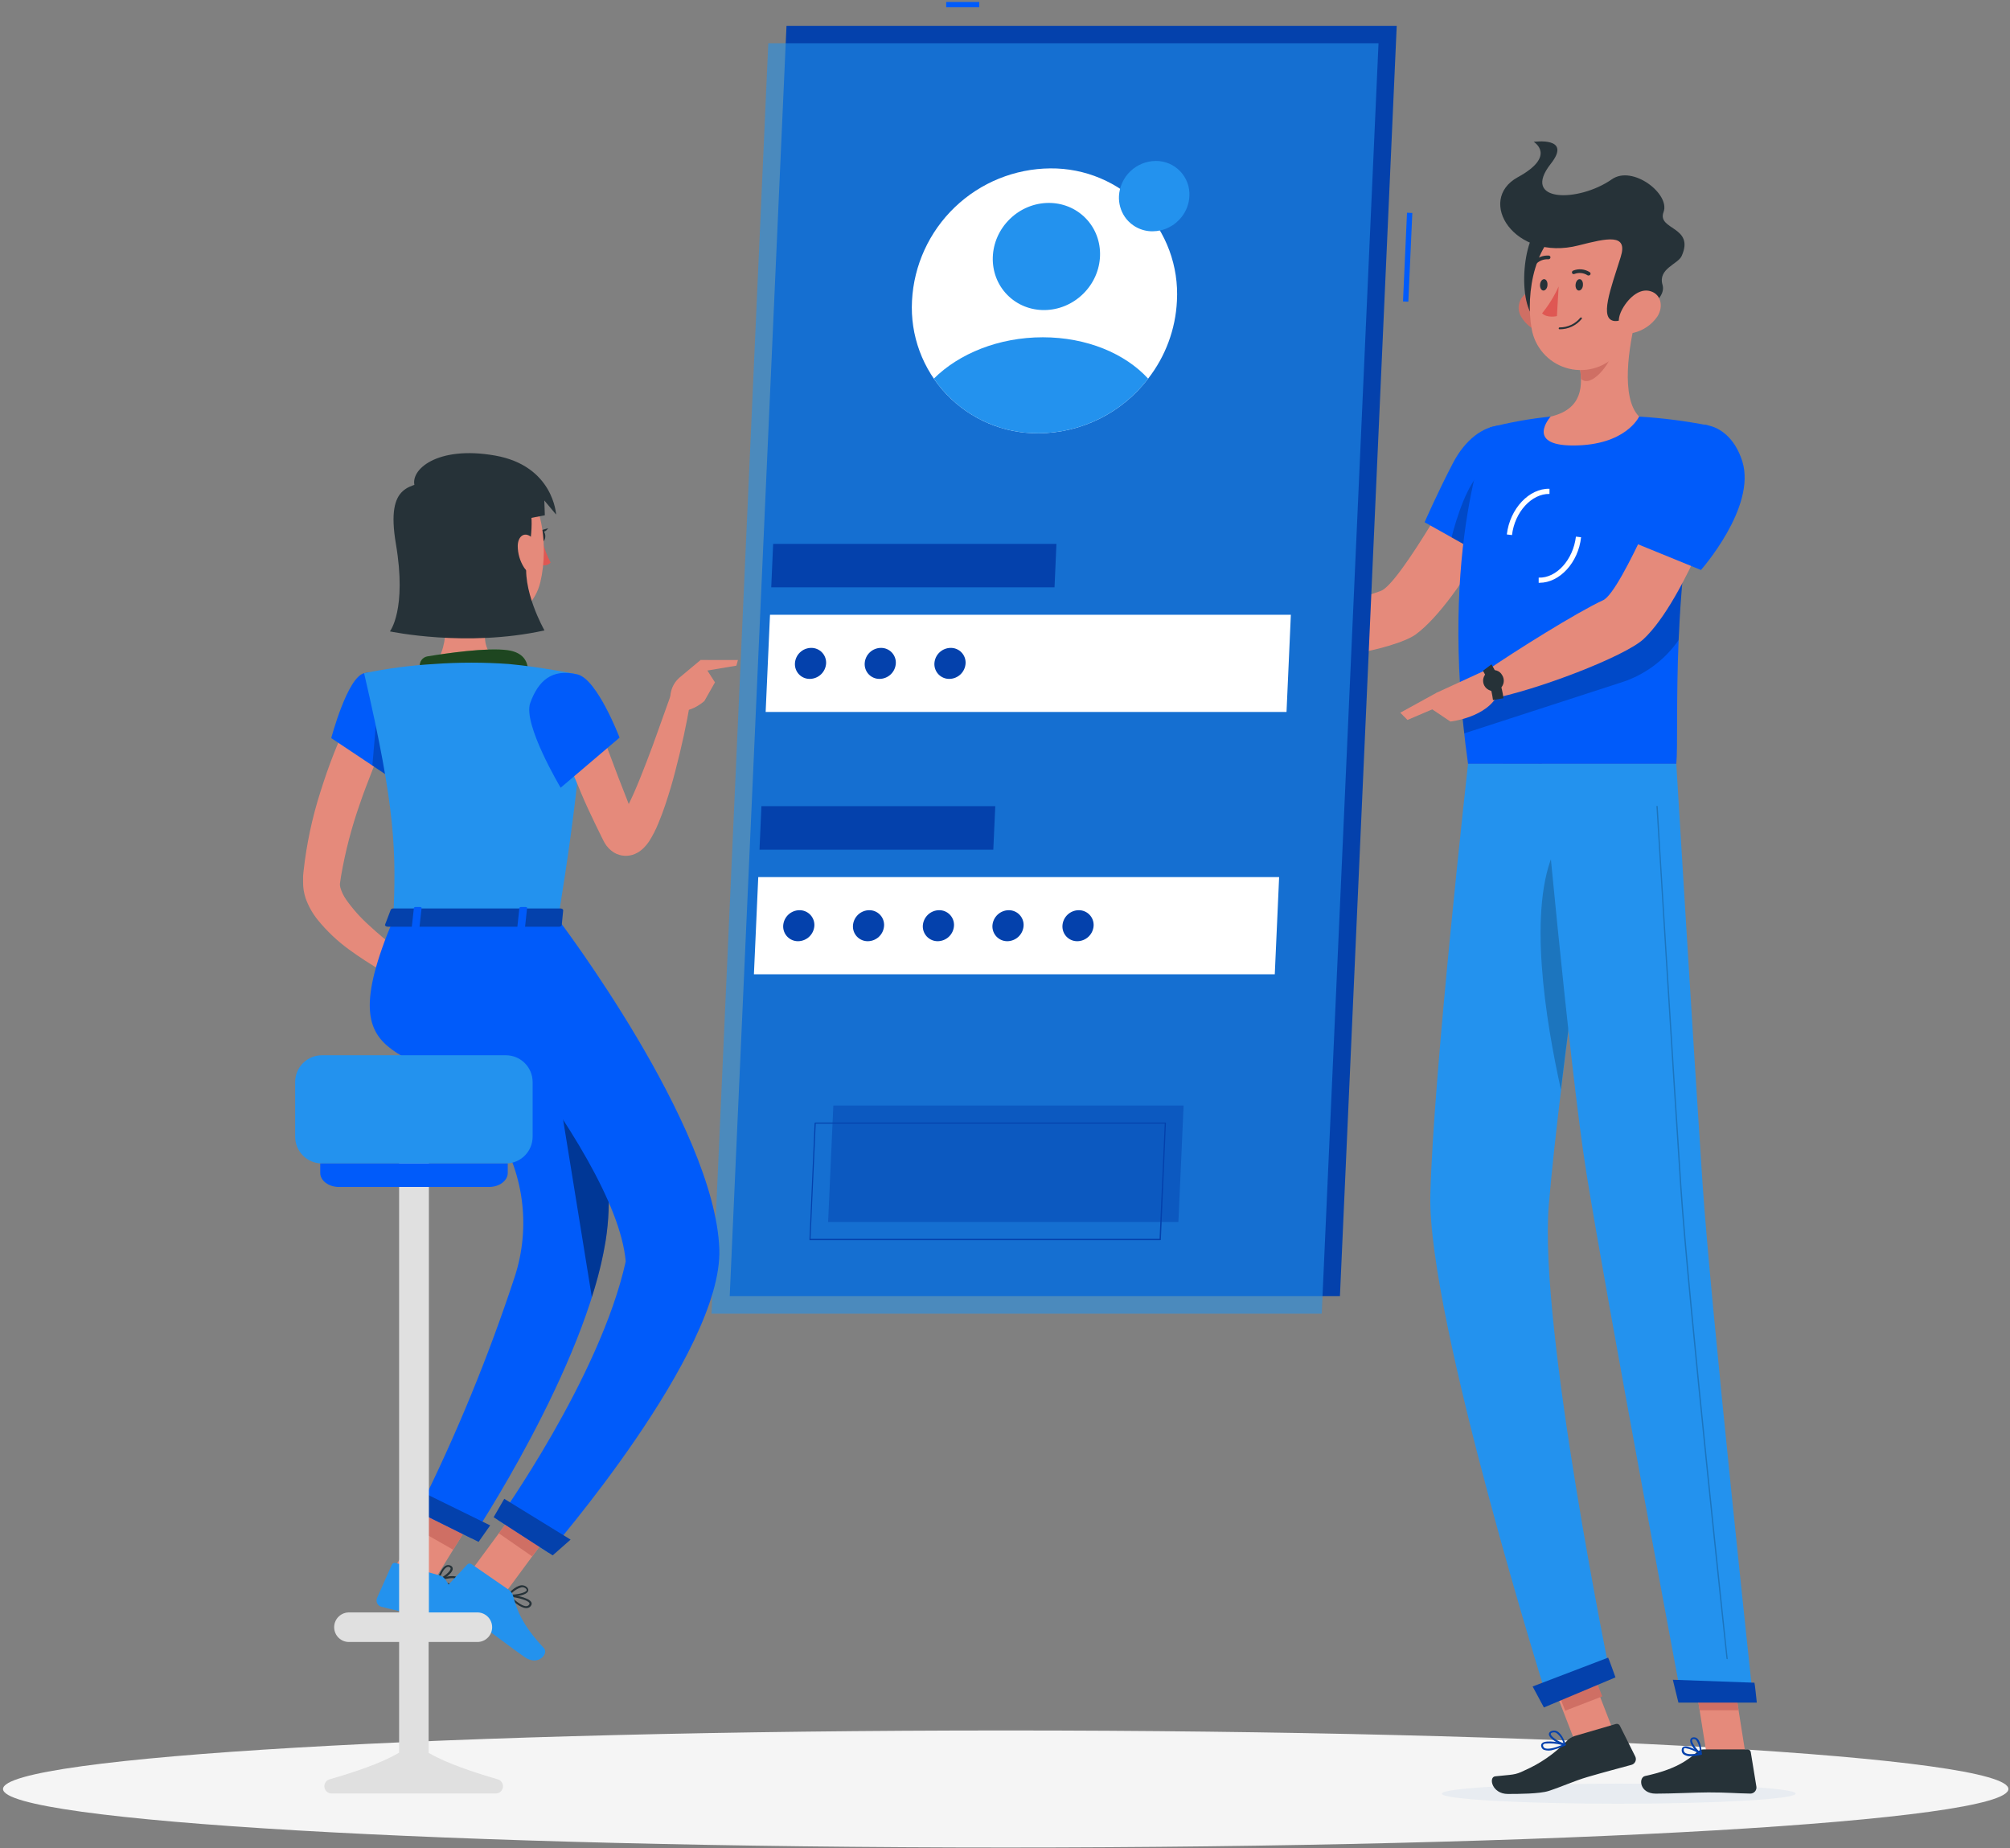<svg xmlns="http://www.w3.org/2000/svg" width="483" height="444" viewBox="0 0 483 444" fill="none"><rect x="0" y="0" width="483" height="444" fill="#808080" stroke="none"/><path d="M241.671 443.857C374.741 443.857 482.616 437.563 482.616 429.798C482.616 422.033 374.741 415.738 241.671 415.738C108.601 415.738 0.727 422.033 0.727 429.798C0.727 437.563 108.601 443.857 241.671 443.857Z" fill="#F5F5F5"></path><path d="M365.008 115.807L352.68 110.839C352.68 110.839 336.414 140.485 331.754 141.988C325.416 144.025 312.293 149.689 304.514 150.682C303.458 151.924 301.73 155.787 301.892 157.19C312.343 160.68 335.308 156.048 340.229 152.396C351.425 144.112 365.008 115.807 365.008 115.807Z" fill="#E58A7B"></path><path d="M368.798 109.063C371.097 117.546 358.645 134.611 358.645 134.611L342.329 125.47C342.329 125.47 345.386 118.452 349.114 111.311C355.091 99.773 366.176 99.388 368.798 109.063Z" fill="#005BFA"></path><path opacity="0.2" d="M348.803 129.12L355.228 132.722L356.359 113.012C352.618 115.881 349.984 124.525 348.803 129.12Z" fill="black"></path><path d="M358.061 102.679C358.061 102.679 345.361 130.922 352.767 183.508H402.81C403.605 175.833 400.971 138.374 410.502 102.207C405.013 101.135 399.458 100.425 393.875 100.083C386.794 99.673 379.694 99.673 372.613 100.083C367.704 100.581 362.839 101.449 358.061 102.679Z" fill="#005BFA"></path><g style="mix-blend-mode:multiply"><path d="M346.454 430.915C346.38 432.257 365.356 433.337 388.83 433.337C412.304 433.337 431.417 432.257 431.491 430.915C431.566 429.574 412.602 428.506 389.116 428.506C365.629 428.506 346.541 429.586 346.454 430.915Z" fill="#E8ECF1"></path></g><path d="M379.859 395.671L370.983 399.104L378.628 418.845L387.504 415.411L379.859 395.671Z" fill="#E58A7B"></path><path d="M419.437 421.364H410.08L406.65 399.716H416.007L419.437 421.364Z" fill="#E58A7B"></path><path d="M409.434 420.283H419.947C420.129 420.284 420.305 420.349 420.444 420.467C420.583 420.586 420.675 420.749 420.705 420.929L422.059 429.238C422.088 429.447 422.071 429.659 422.01 429.86C421.95 430.062 421.846 430.248 421.707 430.405C421.568 430.563 421.396 430.689 421.204 430.775C421.012 430.861 420.803 430.904 420.593 430.902C416.927 430.84 415.162 430.617 410.54 430.617C407.694 430.617 401.841 430.915 397.889 430.915C393.937 430.915 393.676 427.04 395.304 426.68C402.611 425.102 405.445 422.954 407.88 420.867C408.31 420.49 408.862 420.282 409.434 420.283Z" fill="#263238"></path><path d="M378.366 417.079L388.308 414.173C388.485 414.123 388.675 414.135 388.844 414.207C389.014 414.28 389.153 414.408 389.24 414.57L392.968 422.022C393.055 422.211 393.099 422.417 393.098 422.625C393.097 422.833 393.05 423.038 392.961 423.226C392.872 423.414 392.744 423.581 392.584 423.714C392.424 423.847 392.237 423.944 392.036 423.997C388.42 424.991 385.997 425.599 381.473 426.916C378.354 427.822 375.173 429.3 372.091 430.282C369.954 430.965 364.933 430.99 362.336 430.99C358.496 430.99 357.638 426.941 359.291 426.754C363.454 426.295 364.013 426.506 366.312 425.351C370.074 423.707 373.483 421.354 376.353 418.42C376.895 417.804 377.589 417.341 378.366 417.079Z" fill="#263238"></path><path d="M306.08 150.632L295.79 146.322L291.553 157.724C295.77 158.366 300.06 158.366 304.278 157.724L306.08 150.632Z" fill="#E58A7B"></path><path d="M288.135 146.024L287.862 153.601L291.553 157.699L295.79 146.298L288.135 146.024Z" fill="#E58A7B"></path><path d="M381.076 397.347L372.173 400.782L376.116 410.99L385.019 407.555L381.076 397.347Z" fill="#CF6F64"></path><path d="M416.007 399.716H406.65L408.427 410.881H417.784L416.007 399.716Z" fill="#CF6F64"></path><path opacity="0.2" d="M351.177 169.288C351.363 171.536 351.574 173.833 351.848 176.193L389.054 164.121C394.864 162.4 399.914 158.75 403.37 153.775C403.519 150.459 403.705 146.969 403.991 143.33C404.115 141.566 404.264 139.753 404.426 137.915C404.587 136.076 404.811 134.04 405.047 132.077L351.177 169.288Z" fill="black"></path><path d="M363.33 128.55L362.087 128.401C362.821 122.191 367.456 117.297 372.34 117.421V118.663C368.065 118.576 363.989 122.985 363.33 128.55Z" fill="white"></path><path d="M369.953 140.013H369.742V138.771C374.017 138.932 378.031 134.474 378.69 128.922L379.932 129.071C379.274 135.144 374.788 140.013 369.953 140.013Z" fill="white"></path><path d="M393.179 76.149C391.427 82.993 389.364 95.525 393.875 100.083C393.875 100.083 390.719 107.026 378.006 107.026C366.387 107.026 372.613 100.083 372.613 100.083C380.342 98.269 380.479 92.631 379.46 87.29L393.179 76.149Z" fill="#E58A7B"></path><path d="M387.587 80.695L379.473 87.29C379.724 88.518 379.87 89.764 379.908 91.016C382.281 93.376 387.041 87.402 387.525 84.347C387.771 83.144 387.793 81.906 387.587 80.695Z" fill="#CF6F64"></path><path d="M365.517 76.063C366.082 77.041 366.842 77.892 367.751 78.563C368.66 79.234 369.697 79.711 370.798 79.963C373.781 80.621 375.272 77.876 374.452 75.119C373.719 72.635 371.271 69.294 368.238 69.865C367.589 69.999 366.981 70.286 366.465 70.703C365.95 71.12 365.542 71.654 365.275 72.261C365.009 72.868 364.892 73.53 364.934 74.192C364.976 74.853 365.176 75.495 365.517 76.063Z" fill="#CF6F64"></path><path d="M370.451 54.166C365.803 56.29 364.163 74.746 370.003 77.479C375.844 80.211 379.249 50.13 370.451 54.166Z" fill="#263238"></path><path d="M394.596 65.853C393.478 75.119 393.353 80.571 388.383 85.316C386.842 86.89 384.897 88.008 382.761 88.547C380.624 89.086 378.381 89.025 376.277 88.369C374.174 87.714 372.293 86.49 370.841 84.834C369.39 83.177 368.425 81.152 368.052 78.981C366.549 70.66 368.624 56.911 377.919 53.222C379.872 52.361 382.02 52.038 384.14 52.286C386.26 52.534 388.276 53.345 389.977 54.633C391.678 55.922 393.003 57.642 393.816 59.614C394.628 61.587 394.897 63.742 394.596 65.853Z" fill="#E58A7B"></path><path d="M379.323 58.96C386.208 57.209 391.266 56.017 389.451 61.742C387.053 69.393 384.17 76.795 388.035 77.131C390.396 77.342 400.834 72.92 399.505 68.437C398.349 64.537 403.233 63.469 404.103 61.494C407.321 54.34 398.113 55.284 399.753 50.937C401.394 46.59 392.297 39.585 387.326 43.075C379.236 48.714 365.356 48.627 372.65 39.349C377.882 32.729 368.549 34.083 368.549 34.083C368.549 34.083 374.191 37.424 364.697 42.59C354.656 48.105 363.864 62.922 379.323 58.96Z" fill="#263238"></path><path d="M398.25 76.063C396.89 78.028 394.849 79.418 392.521 79.963C389.451 80.621 388.271 77.876 389.427 75.119C390.458 72.635 393.291 69.294 396.224 69.865C399.157 70.437 399.828 73.629 398.25 76.063Z" fill="#E58A7B"></path><path d="M352.767 183.508C352.767 183.508 344.367 258.649 343.708 287.165C343.037 316.824 372.178 409.366 372.178 409.366L387.09 403.156C387.09 403.156 369.693 318.6 372.178 289.475C374.813 257.717 385.699 183.557 385.699 183.557L352.767 183.508Z" fill="#2392EE"></path><path opacity="0.2" d="M373.644 204.138C366.946 218.023 371.457 245.484 375.086 261.754C376.465 250.266 378.106 237.796 379.659 226.258C379.51 208.522 378.13 194.823 373.644 204.138Z" fill="black"></path><path d="M386.432 398.238C386.506 398.238 388.196 402.983 388.196 402.983L370.998 410.211L368.289 405.169L386.432 398.238Z" fill="#0441AC"></path><path d="M370.525 183.508C370.525 183.508 376.95 254.973 381.2 281.738C385.873 311.061 404.19 408.72 404.19 408.72H421.326C421.326 408.72 411.062 313.434 409.123 284.396C407.011 252.898 402.81 183.508 402.81 183.508H370.525Z" fill="#2392EE"></path><path d="M421.587 404.262C421.662 404.262 422.159 409.043 422.159 409.043H403.32L401.978 403.554L421.587 404.262Z" fill="#0441AC"></path><path opacity="0.2" d="M415.026 398.598C414.987 398.598 414.949 398.585 414.919 398.56C414.89 398.534 414.87 398.499 414.864 398.461C414.765 397.592 405.507 311.521 403.767 285.439C401.878 257.146 398.075 194.388 398.038 193.754C398.036 193.734 398.039 193.713 398.046 193.693C398.052 193.674 398.063 193.656 398.077 193.641C398.091 193.626 398.108 193.613 398.127 193.605C398.146 193.597 398.167 193.593 398.187 193.593C398.228 193.593 398.267 193.608 398.297 193.636C398.327 193.663 398.346 193.701 398.349 193.742C398.349 194.375 402.189 257.084 404.078 285.426C405.817 311.508 415.075 397.517 415.162 398.449C415.166 398.469 415.165 398.49 415.16 398.51C415.155 398.531 415.146 398.55 415.133 398.566C415.12 398.582 415.104 398.596 415.085 398.606C415.067 398.615 415.046 398.621 415.026 398.623V398.598Z" fill="black"></path><path d="M380.38 68.436C380.38 69.194 379.908 69.803 379.41 69.803C378.913 69.803 378.553 69.194 378.603 68.436C378.652 67.679 379.075 67.07 379.572 67.07C380.069 67.07 380.429 67.691 380.38 68.436Z" fill="#263238"></path><path d="M371.855 68.436C371.855 69.194 371.37 69.803 370.886 69.803C370.401 69.803 370.028 69.194 370.066 68.436C370.103 67.679 370.55 67.07 371.047 67.07C371.544 67.07 371.905 67.691 371.855 68.436Z" fill="#263238"></path><path d="M374.539 68.821C373.502 71.135 372.165 73.302 370.562 75.267C371.805 76.509 374.129 75.938 374.129 75.938L374.539 68.821Z" fill="#DF5753"></path><path d="M374.763 79.105C374.734 79.105 374.706 79.099 374.679 79.088C374.653 79.076 374.629 79.06 374.609 79.039C374.589 79.018 374.574 78.993 374.564 78.966C374.554 78.939 374.55 78.91 374.552 78.881C374.555 78.821 374.581 78.764 374.625 78.722C374.669 78.681 374.727 78.658 374.788 78.658C375.738 78.665 376.678 78.458 377.538 78.054C378.398 77.65 379.157 77.058 379.758 76.323C379.802 76.285 379.857 76.265 379.914 76.265C379.971 76.265 380.026 76.285 380.069 76.323C380.109 76.365 380.132 76.42 380.132 76.478C380.132 76.536 380.109 76.592 380.069 76.633C379.425 77.415 378.615 78.043 377.696 78.471C376.778 78.898 375.776 79.115 374.763 79.105Z" fill="#263238"></path><path d="M381.896 66.151C381.836 66.182 381.77 66.198 381.703 66.198C381.636 66.198 381.57 66.182 381.511 66.151C381.046 65.851 380.517 65.664 379.966 65.606C379.416 65.547 378.859 65.619 378.342 65.816C378.292 65.841 378.236 65.856 378.18 65.859C378.124 65.863 378.067 65.855 378.014 65.837C377.961 65.818 377.912 65.789 377.87 65.752C377.828 65.714 377.794 65.668 377.77 65.617C377.724 65.507 377.723 65.382 377.767 65.271C377.811 65.16 377.897 65.07 378.006 65.021C378.656 64.756 379.36 64.651 380.059 64.716C380.758 64.781 381.431 65.013 382.02 65.394C382.068 65.426 382.109 65.467 382.14 65.516C382.172 65.564 382.193 65.618 382.204 65.674C382.214 65.731 382.213 65.789 382.201 65.845C382.188 65.902 382.165 65.955 382.132 66.002C382.069 66.073 381.987 66.125 381.896 66.151Z" fill="#263238"></path><path d="M368.562 63.667C368.496 63.651 368.435 63.616 368.388 63.568C368.347 63.527 368.314 63.479 368.291 63.425C368.269 63.372 368.257 63.315 368.257 63.257C368.257 63.199 368.269 63.142 368.291 63.089C368.314 63.035 368.347 62.987 368.388 62.947C368.864 62.413 369.457 61.996 370.121 61.729C370.785 61.462 371.502 61.351 372.215 61.406C372.272 61.415 372.327 61.436 372.376 61.467C372.425 61.497 372.467 61.538 372.5 61.586C372.532 61.633 372.555 61.687 372.566 61.744C372.577 61.801 372.576 61.859 372.563 61.916C372.537 62.031 372.469 62.132 372.373 62.201C372.277 62.269 372.159 62.3 372.041 62.288C371.477 62.253 370.911 62.346 370.388 62.561C369.865 62.776 369.398 63.108 369.022 63.53C368.965 63.593 368.892 63.639 368.811 63.663C368.73 63.687 368.644 63.689 368.562 63.667Z" fill="#263238"></path><path d="M415.311 114.428L402.387 110.987C402.387 110.987 389.712 142.174 385.226 144.198C379.137 146.981 363.715 156.618 357.154 161.177C356.793 162.729 357.079 166.84 357.899 167.97C369.084 165.933 390.495 157.699 394.969 153.513C405.171 143.962 415.311 114.428 415.311 114.428Z" fill="#E58A7B"></path><path d="M406.29 421.923C405.659 421.973 405.031 421.802 404.513 421.439C404.353 421.294 404.233 421.11 404.166 420.906C404.098 420.701 404.085 420.482 404.128 420.271C404.135 420.139 404.179 420.012 404.253 419.902C404.328 419.793 404.43 419.706 404.55 419.65C405.594 419.116 408.514 420.967 408.85 421.178C408.887 421.2 408.915 421.235 408.931 421.275C408.947 421.315 408.949 421.36 408.937 421.401C408.926 421.445 408.905 421.485 408.874 421.517C408.844 421.55 408.805 421.574 408.763 421.588C407.953 421.787 407.124 421.899 406.29 421.923ZM405.047 419.985C404.953 419.964 404.855 419.964 404.761 419.985C404.714 420.01 404.674 420.047 404.648 420.093C404.621 420.14 404.609 420.193 404.612 420.246C404.579 420.391 404.585 420.541 404.628 420.683C404.672 420.825 404.752 420.953 404.861 421.054C405.345 421.488 406.563 421.538 408.166 421.227C407.212 420.599 406.137 420.176 405.01 419.985H405.047Z" fill="#0441AC"></path><path d="M408.701 421.587C408.668 421.598 408.634 421.598 408.601 421.587C407.669 421.066 405.917 419.016 406.178 417.973C406.217 417.808 406.311 417.66 406.444 417.554C406.576 417.448 406.741 417.39 406.911 417.389C407.078 417.367 407.248 417.381 407.408 417.43C407.569 417.48 407.718 417.563 407.843 417.675C408.875 418.557 408.937 421.264 408.937 421.401C408.943 421.442 408.935 421.483 408.915 421.519C408.895 421.555 408.863 421.584 408.825 421.6C408.783 421.608 408.74 421.604 408.701 421.587ZM407.036 417.799H406.949C406.663 417.799 406.625 417.961 406.613 418.023C406.464 418.631 407.57 420.184 408.489 420.916C408.485 419.867 408.16 418.844 407.557 417.985C407.413 417.86 407.227 417.793 407.036 417.799Z" fill="#0441AC"></path><path d="M373.297 420.37C372.536 420.635 371.708 420.635 370.948 420.37C370.775 420.277 370.629 420.141 370.522 419.976C370.416 419.811 370.353 419.622 370.339 419.427C370.323 419.304 370.339 419.179 370.385 419.064C370.43 418.949 370.504 418.847 370.6 418.768C371.594 417.874 375.658 418.768 376.117 418.942C376.161 418.953 376.2 418.979 376.227 419.015C376.254 419.051 376.268 419.096 376.267 419.141C376.268 419.187 376.256 419.234 376.232 419.273C376.208 419.313 376.172 419.345 376.13 419.364C375.215 419.777 374.267 420.114 373.297 420.37ZM371.271 418.892C371.129 418.921 370.996 418.985 370.886 419.079C370.846 419.108 370.816 419.149 370.798 419.195C370.781 419.241 370.776 419.291 370.786 419.34C370.794 419.47 370.835 419.596 370.905 419.707C370.974 419.817 371.07 419.909 371.184 419.973C371.843 420.321 373.371 420.048 375.347 419.215C374.016 418.88 372.638 418.771 371.271 418.892Z" fill="#0441AC"></path><path d="M376.092 419.365H375.993C374.75 419.141 372.265 417.713 372.19 416.645C372.19 416.396 372.302 416.049 372.899 415.85C373.1 415.778 373.314 415.748 373.528 415.761C373.741 415.773 373.95 415.829 374.141 415.924C375.484 416.583 376.192 418.967 376.229 419.079C376.238 419.117 376.237 419.156 376.226 419.193C376.215 419.23 376.195 419.263 376.167 419.29C376.148 419.321 376.123 419.346 376.092 419.365ZM373.147 416.223H373.023C372.638 416.359 372.638 416.521 372.638 416.57C372.638 417.216 374.44 418.396 375.695 418.794C375.406 417.796 374.794 416.922 373.955 416.31C373.706 416.183 373.418 416.152 373.147 416.223Z" fill="#0441AC"></path><path d="M358.21 160.444L345.249 166.406L343.746 170.132L348.53 173.349C348.53 173.349 357.477 172.38 360.025 166.63L358.21 160.444Z" fill="#E58A7B"></path><path d="M358.757 168.182C358.467 165.693 357.645 163.296 356.346 161.152L358.397 159.612C359.939 162.082 360.923 164.858 361.28 167.747L358.757 168.182Z" fill="#263238"></path><path d="M360.969 162.207C361.243 162.638 361.378 163.143 361.354 163.653C361.331 164.163 361.152 164.653 360.84 165.057C360.528 165.461 360.099 165.76 359.611 165.912C359.124 166.064 358.601 166.062 358.115 165.906C357.628 165.751 357.202 165.449 356.893 165.043C356.584 164.637 356.407 164.145 356.388 163.635C356.369 163.125 356.507 162.621 356.784 162.192C357.061 161.764 357.464 161.431 357.937 161.239C358.468 160.968 359.084 160.918 359.652 161.1C360.22 161.281 360.693 161.679 360.969 162.207Z" fill="#263238"></path><path d="M336.488 171.224L338.216 172.963L349.847 167.995L345.249 166.405L336.488 171.224Z" fill="#E58A7B"></path><path d="M418.679 110.851C422.096 121.868 408.738 136.933 408.738 136.933L390.284 129.407C392.471 123.039 394.993 116.792 397.839 110.69C403.506 98.481 415.224 99.735 418.679 110.851Z" fill="#005BFA"></path><path d="M235.308 0.475H227.368V1.754H235.308V0.475Z" fill="#005BFA"></path><path d="M338.101 51.107L337.14 72.423L338.419 72.48L339.38 51.164L338.101 51.107Z" fill="#005BFA"></path><path d="M335.63 6.213H188.993L175.349 311.398H321.986L335.63 6.213Z" fill="#0441AC"></path><path opacity="0.56" d="M331.256 10.41H184.619L170.975 315.595H317.611L331.256 10.41Z" fill="#2392EE"></path><path d="M310.192 147.701H185.029L183.985 171.051H309.149L310.192 147.701Z" fill="white"></path><path d="M253.862 130.661H185.787L185.328 141.106H253.402L253.862 130.661Z" fill="#0441AC"></path><path d="M307.372 210.721H182.208L181.165 234.07H306.328L307.372 210.721Z" fill="white"></path><path opacity="0.47" d="M284.419 265.604H200.252L198.997 293.587H283.164L284.419 265.604Z" fill="#0441AC"></path><path d="M278.79 297.934H194.623C194.586 297.944 194.548 297.944 194.511 297.934C194.499 297.898 194.499 297.859 194.511 297.823L195.754 269.828C195.754 269.809 195.758 269.79 195.765 269.773C195.773 269.755 195.784 269.74 195.798 269.727C195.812 269.714 195.829 269.704 195.847 269.698C195.865 269.692 195.884 269.69 195.903 269.691H280.07C280.086 269.684 280.103 269.68 280.12 269.68C280.137 269.68 280.154 269.684 280.169 269.691C280.178 269.706 280.183 269.724 280.183 269.741C280.183 269.758 280.178 269.776 280.169 269.791L278.952 297.848C278.937 297.877 278.913 297.901 278.884 297.916C278.856 297.932 278.823 297.938 278.79 297.934ZM194.772 297.636H278.641L279.884 269.94H196.015L194.772 297.636Z" fill="#0441AC"></path><path d="M239.161 193.681H182.967L182.507 204.138H238.689L239.161 193.681Z" fill="#0441AC"></path><path d="M282.816 72.275C282.495 79.07 280.077 85.6 275.894 90.967C272.798 95.021 268.814 98.312 264.247 100.588C259.68 102.863 254.652 104.063 249.549 104.095C245.426 104.126 241.339 103.313 237.542 101.707C233.744 100.1 230.316 97.733 227.469 94.752C224.621 91.771 222.414 88.239 220.984 84.373C219.554 80.507 218.931 76.39 219.153 72.275C219.59 63.734 223.275 55.684 229.454 49.769C235.633 43.855 243.84 40.523 252.395 40.454C256.522 40.416 260.613 41.224 264.415 42.828C268.217 44.432 271.649 46.798 274.501 49.78C277.352 52.762 279.56 56.297 280.991 60.166C282.421 64.035 283.042 68.156 282.816 72.275Z" fill="white"></path><path d="M285.811 47.112C285.73 48.919 285.087 50.656 283.972 52.08C283.147 53.157 282.087 54.031 280.872 54.636C279.657 55.241 278.32 55.56 276.963 55.57C275.649 55.578 274.352 55.264 273.186 54.656C272.021 54.047 271.022 53.163 270.278 52.08C269.292 50.617 268.804 48.874 268.886 47.112C269.006 44.845 269.987 42.708 271.629 41.139C273.271 39.57 275.45 38.685 277.721 38.666C278.817 38.656 279.904 38.871 280.914 39.296C281.924 39.722 282.836 40.35 283.593 41.141C284.351 41.932 284.939 42.87 285.321 43.897C285.702 44.924 285.869 46.018 285.811 47.112Z" fill="#2392EE"></path><path d="M198.512 159.377C198.453 160.377 198.016 161.318 197.289 162.01C196.563 162.701 195.601 163.092 194.598 163.103C194.114 163.108 193.633 163.015 193.187 162.828C192.74 162.64 192.336 162.364 192.001 162.014C191.665 161.665 191.405 161.251 191.236 160.797C191.068 160.343 190.994 159.86 191.019 159.377C191.073 158.374 191.508 157.429 192.236 156.737C192.964 156.044 193.929 155.655 194.934 155.651C195.417 155.647 195.897 155.741 196.343 155.929C196.789 156.117 197.191 156.394 197.527 156.743C197.862 157.091 198.122 157.505 198.291 157.958C198.461 158.411 198.536 158.894 198.512 159.377Z" fill="#0441AC"></path><path d="M215.264 159.377C215.207 160.379 214.771 161.321 214.044 162.013C213.317 162.705 212.353 163.095 211.349 163.103C210.866 163.107 210.387 163.012 209.942 162.824C209.496 162.636 209.094 162.359 208.76 162.01C208.426 161.661 208.167 161.247 207.999 160.794C207.831 160.342 207.757 159.859 207.783 159.377C207.836 158.376 208.27 157.433 208.995 156.741C209.72 156.049 210.682 155.659 211.685 155.651C212.169 155.645 212.649 155.738 213.096 155.926C213.543 156.113 213.946 156.39 214.282 156.739C214.617 157.088 214.878 157.502 215.046 157.956C215.215 158.41 215.289 158.893 215.264 159.377Z" fill="#0441AC"></path><path d="M232.028 159.377C231.971 160.379 231.535 161.321 230.808 162.013C230.081 162.705 229.117 163.095 228.113 163.103C227.63 163.107 227.15 163.012 226.704 162.824C226.258 162.636 225.856 162.359 225.52 162.011C225.185 161.662 224.925 161.248 224.756 160.795C224.586 160.342 224.511 159.86 224.535 159.377C224.591 158.375 225.028 157.432 225.755 156.74C226.482 156.048 227.445 155.659 228.449 155.651C228.933 155.645 229.414 155.738 229.86 155.926C230.307 156.113 230.711 156.39 231.046 156.739C231.382 157.088 231.642 157.502 231.811 157.956C231.979 158.41 232.053 158.893 232.028 159.377Z" fill="#0441AC"></path><path d="M195.692 222.396C195.632 223.397 195.195 224.338 194.468 225.029C193.742 225.721 192.78 226.111 191.777 226.122C191.293 226.126 190.814 226.031 190.368 225.843C189.922 225.656 189.519 225.379 189.184 225.03C188.849 224.681 188.589 224.268 188.419 223.815C188.25 223.362 188.174 222.879 188.198 222.396C188.255 221.394 188.691 220.451 189.418 219.759C190.145 219.067 191.109 218.678 192.113 218.67C192.596 218.666 193.076 218.761 193.522 218.949C193.968 219.136 194.37 219.413 194.706 219.762C195.041 220.111 195.301 220.524 195.47 220.977C195.64 221.43 195.715 221.913 195.692 222.396Z" fill="#0441AC"></path><path d="M212.443 222.396C212.386 223.396 211.952 224.337 211.227 225.028C210.503 225.72 209.543 226.111 208.541 226.122C208.057 226.128 207.576 226.034 207.129 225.847C206.683 225.66 206.279 225.383 205.944 225.034C205.608 224.685 205.348 224.27 205.179 223.817C205.01 223.363 204.936 222.879 204.962 222.396C205.019 221.394 205.455 220.451 206.182 219.759C206.909 219.067 207.872 218.678 208.876 218.67C209.36 218.666 209.839 218.761 210.284 218.949C210.729 219.137 211.131 219.414 211.465 219.763C211.799 220.112 212.059 220.525 212.227 220.978C212.395 221.431 212.468 221.914 212.443 222.396Z" fill="#0441AC"></path><path d="M229.244 222.395C229.187 223.397 228.751 224.34 228.024 225.032C227.297 225.724 226.334 226.113 225.33 226.121C224.846 226.123 224.368 226.027 223.923 225.839C223.478 225.651 223.075 225.374 222.741 225.025C222.406 224.677 222.146 224.264 221.975 223.812C221.805 223.36 221.729 222.878 221.751 222.395C221.81 221.394 222.248 220.453 222.974 219.762C223.7 219.07 224.662 218.68 225.665 218.669C226.15 218.663 226.63 218.757 227.077 218.944C227.523 219.131 227.927 219.408 228.262 219.757C228.598 220.107 228.858 220.521 229.027 220.975C229.196 221.428 229.27 221.912 229.244 222.395Z" fill="#0441AC"></path><path d="M245.971 222.396C245.911 223.397 245.474 224.338 244.747 225.029C244.021 225.721 243.059 226.111 242.056 226.122C241.573 226.124 241.094 226.028 240.649 225.84C240.204 225.651 239.802 225.375 239.467 225.026C239.133 224.678 238.872 224.265 238.702 223.813C238.532 223.361 238.455 222.879 238.477 222.396C238.537 221.395 238.974 220.454 239.701 219.763C240.427 219.071 241.389 218.681 242.392 218.67C242.876 218.666 243.355 218.761 243.801 218.949C244.247 219.136 244.65 219.413 244.985 219.762C245.32 220.111 245.58 220.524 245.75 220.977C245.919 221.43 245.994 221.913 245.971 222.396Z" fill="#0441AC"></path><path d="M262.797 222.396C262.737 223.397 262.3 224.338 261.573 225.029C260.847 225.721 259.885 226.111 258.882 226.122C258.398 226.128 257.918 226.034 257.471 225.847C257.024 225.66 256.621 225.383 256.285 225.034C255.95 224.685 255.689 224.27 255.521 223.817C255.352 223.363 255.278 222.879 255.303 222.396C255.36 221.394 255.796 220.451 256.523 219.759C257.25 219.067 258.214 218.678 259.218 218.67C259.702 218.666 260.181 218.761 260.627 218.949C261.073 219.136 261.476 219.413 261.811 219.762C262.146 220.111 262.406 220.524 262.576 220.977C262.745 221.43 262.82 221.913 262.797 222.396Z" fill="#0441AC"></path><path d="M260.253 70.618C265.455 65.534 265.731 57.386 260.87 52.418C256.009 47.45 247.852 47.544 242.651 52.627C237.449 57.711 237.173 65.859 242.034 70.827C246.895 75.795 255.052 75.701 260.253 70.618Z" fill="#2392EE"></path><path d="M275.894 90.967C272.798 95.021 268.814 98.312 264.247 100.588C259.68 102.864 254.652 104.064 249.549 104.095C244.601 104.137 239.719 102.962 235.332 100.672C230.946 98.383 227.191 95.05 224.397 90.967C230.437 84.956 239.993 81.031 250.581 81.031C261.169 81.031 270.389 84.956 275.894 90.967Z" fill="#2392EE"></path><path d="M93.059 176.678C91.878 179.261 90.635 182.105 89.554 184.862C88.473 187.62 87.367 190.464 86.41 193.296C84.457 198.876 82.969 204.609 81.961 210.435L81.688 212.261C81.662 212.574 81.691 212.889 81.775 213.192C82.068 214.222 82.53 215.195 83.142 216.074C84.738 218.348 86.589 220.431 88.659 222.284C90.842 224.313 93.132 226.224 95.519 228.009C97.905 229.848 100.415 231.636 102.888 233.325L100.564 237.685C94.659 235.113 89.055 231.902 83.85 228.109C81.074 226.085 78.568 223.714 76.394 221.054C75.106 219.471 74.101 217.677 73.424 215.751C73.031 214.548 72.829 213.291 72.828 212.025C72.828 211.727 72.828 211.292 72.828 211.081V210.472L72.952 209.23C73.664 202.76 75.026 196.377 77.016 190.178C77.985 187.123 79.016 184.08 80.197 181.111C81.377 178.143 82.595 175.237 84.099 172.219L93.059 176.678Z" fill="#E58A7B"></path><path d="M101.136 232.555L109.922 228.108L107.648 237.746C107.648 237.746 101.621 239.435 98.825 236.504L101.136 232.555Z" fill="#E58A7B"></path><path d="M117.962 229.686L115.626 237.659L107.647 237.746L109.922 228.108L117.962 229.686Z" fill="#E58A7B"></path><path d="M130.364 130.177C130.834 131.898 131.488 133.564 132.315 135.145C132.073 135.419 131.762 135.622 131.414 135.734C131.066 135.845 130.695 135.86 130.339 135.778L130.364 130.177Z" fill="#DF5753"></path><path d="M130.103 130.251C130.618 130.251 131.035 129.612 131.035 128.823C131.035 128.034 130.618 127.395 130.103 127.395C129.588 127.395 129.171 128.034 129.171 128.823C129.171 129.612 129.588 130.251 130.103 130.251Z" fill="#263238"></path><path d="M129.83 127.444L131.718 126.91C131.718 126.91 130.799 128.376 129.83 127.444Z" fill="#263238"></path><path d="M106.094 139.293C107.225 145.068 108.356 155.663 104.305 159.525C104.305 159.525 105.895 165.387 116.645 165.387C128.462 165.387 122.286 159.525 122.286 159.525C115.837 157.985 115.998 153.203 117.129 148.707L106.094 139.293Z" fill="#E58A7B"></path><path d="M102.95 126.128C103.547 135.778 103.596 139.877 108.468 144.832C115.812 152.284 127.543 149.453 129.842 139.864C131.917 131.17 130.6 116.862 121.143 113.025C119.067 112.17 116.808 111.859 114.578 112.12C112.348 112.382 110.222 113.208 108.401 114.519C106.579 115.831 105.123 117.586 104.169 119.617C103.215 121.648 102.796 123.889 102.95 126.128Z" fill="#E58A7B"></path><path d="M103.907 115.272C99.061 117.036 92.599 115.719 95.134 130.661C97.818 146.484 93.692 151.688 93.692 151.688C93.692 151.688 112.072 155.6 130.836 151.452C130.836 151.452 125.107 141.441 126.711 134.064C128.761 124.749 127.145 121.308 127.145 121.308C127.145 121.308 110.717 112.788 103.907 115.272Z" fill="#263238"></path><path d="M124.411 131.158C124.416 132.993 124.942 134.789 125.927 136.337C127.244 138.349 128.798 137.579 129.183 135.443C129.531 133.568 129.27 130.252 127.592 128.96C125.915 127.668 124.436 128.935 124.411 131.158Z" fill="#E58A7B"></path><path d="M99.695 116.9C98.303 112.987 104.939 106.964 118.981 109.448C133.023 111.932 133.632 123.619 133.632 123.619L130.799 120.241L130.923 123.793L116.496 126.563L99.695 116.9Z" fill="#263238"></path><path d="M100.887 160.183C100.804 159.616 100.946 159.039 101.283 158.575C101.62 158.111 102.124 157.797 102.689 157.699C107.064 156.979 117.005 155.513 122.001 156.209C125.729 156.731 126.698 158.892 126.859 160.668C126.885 160.979 126.843 161.291 126.737 161.585C126.632 161.879 126.464 162.146 126.247 162.37C126.029 162.593 125.766 162.768 125.475 162.881C125.184 162.995 124.872 163.044 124.561 163.027L102.963 162.059C102.453 162.033 101.969 161.832 101.591 161.491C101.212 161.149 100.964 160.687 100.887 160.183Z" fill="#4CAF4F"></path><path opacity="0.6" d="M100.887 160.183C100.804 159.616 100.946 159.039 101.283 158.575C101.62 158.111 102.124 157.797 102.689 157.699C107.064 156.979 117.005 155.513 122.001 156.209C125.729 156.731 126.698 158.892 126.859 160.668C126.885 160.979 126.843 161.291 126.737 161.585C126.632 161.879 126.464 162.146 126.247 162.37C126.029 162.593 125.766 162.768 125.475 162.881C125.184 162.995 124.872 163.044 124.561 163.027L102.963 162.059C102.453 162.033 101.969 161.832 101.591 161.491C101.212 161.149 100.964 160.687 100.887 160.183Z" fill="black"></path><path d="M113.376 377.161L121.392 382.725L134.8 364.555L126.785 359.003L113.376 377.161Z" fill="#E58A7B"></path><path d="M94.686 376.802L103.149 381.621L115.017 362.407L106.554 357.588L94.686 376.802Z" fill="#E58A7B"></path><path d="M134.788 364.555L127.879 373.919L119.863 368.368L126.773 359.003L134.788 364.555Z" fill="#CF6F64"></path><path d="M106.542 357.588L115.017 362.419L108.903 372.318L100.428 367.487L106.542 357.588Z" fill="#CF6F64"></path><path d="M120.137 220.843C120.137 220.843 151.428 260.251 145.55 297.946C140.815 328.388 113.352 369.61 113.352 369.61L100.44 363.201C109.541 344.975 117.307 326.113 123.678 306.764C125.643 300.757 126.216 294.383 125.355 288.122C124.494 281.86 122.221 275.877 118.708 270.622C102.851 247.484 77.451 261.258 94.537 220.843H120.137Z" fill="#005BFA"></path><path opacity="0.4" d="M135.484 246.155L130.936 241.634C130.936 241.994 139.746 296.356 142.219 311.633C143.678 307.17 144.796 302.603 145.562 297.971C148.47 279.478 142.393 260.587 135.484 246.155Z" fill="black"></path><path d="M134.104 220.843C134.104 220.843 171.782 270.374 172.851 300.07C173.733 324.91 131.842 373.038 131.842 373.038L119.664 365.163C119.664 365.163 144.182 330.984 150.359 303.063C147.973 275.392 97.519 220.843 97.519 220.843H134.104Z" fill="#005BFA"></path><path d="M87.491 161.736C83.465 162.693 79.6 177.323 79.6 177.323L95.345 187.831C95.345 187.831 100.589 176.255 98.75 171.188C96.849 165.909 92.549 160.532 87.491 161.736Z" fill="#005BFA"></path><path opacity="0.2" d="M90.573 171.163L89.48 183.918L95.332 187.843C96.949 184.207 98.145 180.398 98.899 176.491L90.573 171.163Z" fill="black"></path><path d="M138.764 162.021C138.764 162.021 143.412 163.648 134.104 220.83H94.512C95.183 204.684 95.196 194.748 87.491 161.736C93.035 160.594 98.654 159.855 104.305 159.525C110.291 159.096 116.3 159.096 122.286 159.525C130.016 160.233 138.764 162.021 138.764 162.021Z" fill="#2392EE"></path><path d="M142.791 171.163C143.685 173.647 144.63 176.317 145.624 178.888C146.618 181.459 147.563 184.105 148.569 186.713L151.614 194.513L152.384 196.463L152.782 197.431L152.968 197.916C152.968 198.003 152.968 198.003 152.968 197.99C152.741 197.67 152.444 197.407 152.098 197.22C151.607 196.931 151.053 196.765 150.483 196.736C150.01 196.721 149.539 196.81 149.103 196.997C148.532 197.257 148.532 197.369 148.544 197.357C148.648 197.274 148.74 197.178 148.818 197.071C149.506 196.169 150.101 195.199 150.595 194.177C151.179 193.035 151.738 191.818 152.297 190.588C153.391 188.104 154.397 185.533 155.404 182.937C156.41 180.341 157.367 177.721 158.299 175.075L161.133 167.151L165.917 168.393C164.973 174.057 163.755 179.571 162.288 185.185C161.58 187.98 160.747 190.749 159.803 193.544C159.331 194.947 158.809 196.338 158.212 197.767C157.591 199.317 156.825 200.806 155.926 202.213C155.595 202.687 155.23 203.135 154.832 203.554C154.198 204.239 153.427 204.785 152.571 205.157C151.81 205.483 150.987 205.636 150.16 205.604C149.234 205.569 148.331 205.3 147.538 204.821C146.602 204.237 145.825 203.431 145.276 202.474C145.09 202.151 144.928 201.828 144.816 201.592L144.58 201.12L144.108 200.151L143.163 198.226C141.921 195.643 140.678 193.035 139.597 190.414C138.516 187.793 137.373 185.136 136.304 182.465C135.235 179.795 134.278 177.125 133.371 174.243L142.791 171.163Z" fill="#E58A7B"></path><path d="M138.764 162.022C143.524 163.152 148.88 177.211 148.88 177.211L134.726 189.246C134.726 189.246 125.567 173.92 127.419 168.865C129.345 163.599 132.551 160.544 138.764 162.022Z" fill="#005BFA"></path><path d="M163.382 162.705L168.353 158.557L171.808 163.934L169.26 168.418C169.26 168.418 165.209 172.144 161.63 170.244C161.062 168.968 160.926 167.541 161.242 166.181C161.558 164.82 162.309 163.6 163.382 162.705Z" fill="#E58A7B"></path><path d="M177.325 158.569L176.952 159.923L169.086 161.239L168.315 158.557L177.325 158.569Z" fill="#E58A7B"></path><path d="M132.812 373.671L118.621 364.506L121.168 360.084L137.112 369.883L132.812 373.671Z" fill="#0441AC"></path><path d="M108.704 380.974C107.459 380.822 106.262 380.398 105.199 379.732C105.156 379.717 105.118 379.688 105.091 379.651C105.064 379.613 105.049 379.568 105.049 379.521C105.049 379.475 105.064 379.429 105.091 379.392C105.118 379.354 105.156 379.325 105.199 379.31C105.585 379.186 108.928 378.155 109.897 378.95C110.006 379.04 110.089 379.158 110.137 379.291C110.185 379.425 110.196 379.568 110.17 379.707C110.153 379.931 110.079 380.146 109.955 380.333C109.831 380.52 109.661 380.672 109.462 380.776C109.229 380.902 108.969 380.971 108.704 380.974ZM105.908 379.608C107.461 380.403 108.704 380.689 109.3 380.39C109.43 380.319 109.54 380.215 109.618 380.089C109.696 379.962 109.741 379.818 109.748 379.67C109.748 379.471 109.748 379.384 109.636 379.335C109.114 378.912 107.25 379.235 105.883 379.608H105.908Z" fill="#263238"></path><path d="M105.287 379.82C105.221 379.819 105.159 379.792 105.113 379.745C105.094 379.711 105.084 379.672 105.084 379.633C105.084 379.594 105.094 379.556 105.113 379.522C105.113 379.41 105.92 376.715 107.188 376.106C107.35 376.032 107.526 375.994 107.704 375.994C107.882 375.994 108.057 376.032 108.219 376.106C108.394 376.161 108.545 376.273 108.649 376.424C108.752 376.575 108.802 376.756 108.791 376.938C108.704 378.056 106.43 379.596 105.386 379.857L105.287 379.82ZM107.697 376.429C107.577 376.433 107.458 376.462 107.349 376.516C106.579 376.889 105.945 378.342 105.635 379.224C106.728 378.764 108.232 377.547 108.282 376.864C108.282 376.752 108.281 376.615 107.996 376.491C107.903 376.441 107.802 376.408 107.697 376.392V376.429Z" fill="#263238"></path><path d="M126.437 386.34C125.033 386.34 123.082 384.539 122.013 383.433C121.986 383.395 121.971 383.35 121.971 383.303C121.971 383.256 121.986 383.21 122.013 383.172C122.038 383.132 122.073 383.1 122.114 383.078C122.156 383.056 122.202 383.046 122.249 383.048C122.746 383.048 127.058 383.694 127.667 384.911C127.732 385.02 127.766 385.145 127.766 385.271C127.766 385.398 127.732 385.522 127.667 385.632C127.576 385.821 127.438 385.984 127.266 386.106C127.095 386.228 126.895 386.304 126.686 386.327L126.437 386.34ZM122.833 383.607C124.399 385.122 125.779 385.967 126.561 385.868C126.699 385.85 126.829 385.798 126.942 385.718C127.054 385.638 127.146 385.532 127.208 385.408C127.235 385.366 127.25 385.316 127.25 385.265C127.25 385.214 127.235 385.165 127.208 385.122C126.885 384.452 124.586 383.88 122.833 383.607Z" fill="#263238"></path><path d="M122.97 383.545C122.691 383.553 122.412 383.532 122.137 383.483C122.099 383.478 122.063 383.462 122.032 383.438C122.002 383.414 121.978 383.383 121.963 383.347C121.945 383.31 121.935 383.27 121.935 383.229C121.935 383.188 121.945 383.147 121.963 383.111C122.038 383.024 123.715 380.999 125.306 380.863C125.756 380.828 126.202 380.97 126.549 381.26C127.033 381.682 127.009 382.055 126.884 382.291C126.574 383.135 124.424 383.545 122.97 383.545ZM122.647 383.086C124.039 383.16 126.263 382.701 126.549 382.092C126.549 382.092 126.648 381.894 126.325 381.62C126.197 381.509 126.046 381.424 125.884 381.373C125.721 381.322 125.55 381.304 125.381 381.322C124.309 381.621 123.355 382.241 122.647 383.098V383.086Z" fill="#263238"></path><path d="M105.622 378.478L95.084 375.497C94.902 375.442 94.707 375.456 94.535 375.536C94.363 375.616 94.226 375.757 94.152 375.932L90.598 383.918C90.514 384.122 90.475 384.342 90.483 384.563C90.49 384.784 90.545 385 90.642 385.199C90.74 385.397 90.878 385.572 91.048 385.713C91.218 385.854 91.416 385.958 91.629 386.017C95.357 386.985 97.147 387.259 101.782 388.588C104.64 389.383 108.716 390.861 112.656 391.978C116.595 393.096 117.912 389.258 116.384 388.439C109.474 384.787 108.927 382.229 107.039 379.496C106.7 379.001 106.199 378.641 105.622 378.478Z" fill="#2392EE"></path><path d="M122.299 381.981L113.302 375.771C113.149 375.66 112.961 375.608 112.773 375.627C112.585 375.645 112.411 375.732 112.283 375.87L106.318 382.279C106.172 382.444 106.064 382.639 106 382.85C105.935 383.061 105.917 383.283 105.945 383.501C105.973 383.72 106.048 383.93 106.163 384.117C106.279 384.305 106.433 384.466 106.616 384.589C109.785 386.713 111.425 387.57 115.389 390.315C117.875 392.004 122.684 395.754 126.039 398.089C129.394 400.424 131.892 397.22 130.699 395.953C125.356 390.252 124.187 386.675 123.305 383.434C123.152 382.846 122.795 382.331 122.299 381.981Z" fill="#2392EE"></path><path d="M115.004 370.43L98.787 362.369L100.465 357.973L117.788 366.468L115.004 370.43Z" fill="#0441AC"></path><path d="M93.916 218.508L92.549 222.085C92.412 222.358 92.735 222.644 93.195 222.644H134.303C134.663 222.644 134.962 222.47 134.986 222.247L135.334 218.695C135.334 218.459 135.049 218.247 134.663 218.247H94.562C94.441 218.236 94.32 218.254 94.207 218.299C94.095 218.345 93.995 218.416 93.916 218.508Z" fill="#0441AC"></path><path d="M100.39 222.992H99.309C99.098 222.992 98.936 222.88 98.949 222.743L99.458 218.135C99.458 218.011 99.657 217.899 99.868 217.899H100.95C101.161 217.899 101.322 218.011 101.31 218.135L100.801 222.743C100.788 222.88 100.602 222.992 100.39 222.992Z" fill="#005BFA"></path><path d="M125.741 222.992H124.673C124.461 222.992 124.3 222.88 124.312 222.743L124.809 218.135C124.809 218.011 125.021 217.899 125.232 217.899H126.3C126.512 217.899 126.686 218.011 126.661 218.135L126.164 222.743C126.102 222.88 125.965 222.992 125.741 222.992Z" fill="#005BFA"></path><g style="mix-blend-mode:multiply"><path d="M99.446 433.325C117.832 433.325 132.737 432.246 132.737 430.915C132.737 429.585 117.832 428.506 99.446 428.506C81.059 428.506 66.154 429.585 66.154 430.915C66.154 432.246 81.059 433.325 99.446 433.325Z" fill="#F5F5F5"></path></g><path d="M119.726 427.512C113.836 425.798 107.3 423.6 103.348 421.302C103.236 421.228 103.112 421.191 103 421.129V394.475H114.917C115.822 394.422 116.672 394.025 117.294 393.366C117.915 392.706 118.261 391.835 118.261 390.929C118.261 390.023 117.915 389.152 117.294 388.493C116.672 387.834 115.822 387.437 114.917 387.383H103.062V265.891H95.904V387.383H84.061C83.578 387.355 83.094 387.425 82.638 387.59C82.183 387.756 81.766 388.012 81.414 388.344C81.061 388.676 80.78 389.077 80.588 389.522C80.396 389.966 80.297 390.445 80.297 390.929C80.297 391.413 80.396 391.892 80.588 392.337C80.78 392.781 81.061 393.182 81.414 393.514C81.766 393.846 82.183 394.103 82.638 394.268C83.094 394.433 83.578 394.504 84.061 394.475H95.904V421.091C95.792 421.091 95.68 421.191 95.569 421.265C91.555 423.6 85.068 425.798 79.178 427.475C78.78 427.595 78.438 427.854 78.215 428.204C77.991 428.555 77.9 428.973 77.959 429.385C78.017 429.796 78.221 430.173 78.534 430.447C78.846 430.721 79.247 430.874 79.662 430.878H119.242C119.639 430.851 120.015 430.689 120.307 430.418C120.599 430.148 120.789 429.785 120.846 429.391C120.902 428.997 120.822 428.596 120.618 428.254C120.415 427.912 120.1 427.65 119.726 427.512Z" fill="#E0E0E0"></path><path d="M121.553 253.521H77.363C73.808 253.521 70.926 256.401 70.926 259.954V273.082C70.926 276.635 73.808 279.516 77.363 279.516H121.553C125.108 279.516 127.99 276.635 127.99 273.082V259.954C127.99 256.401 125.108 253.521 121.553 253.521Z" fill="#2392EE"></path><path d="M76.953 279.527V281.788C76.953 283.651 78.979 285.166 81.464 285.166H117.502C119.987 285.166 122.013 283.651 122.013 281.788V279.527H76.953Z" fill="#005BFA"></path></svg>